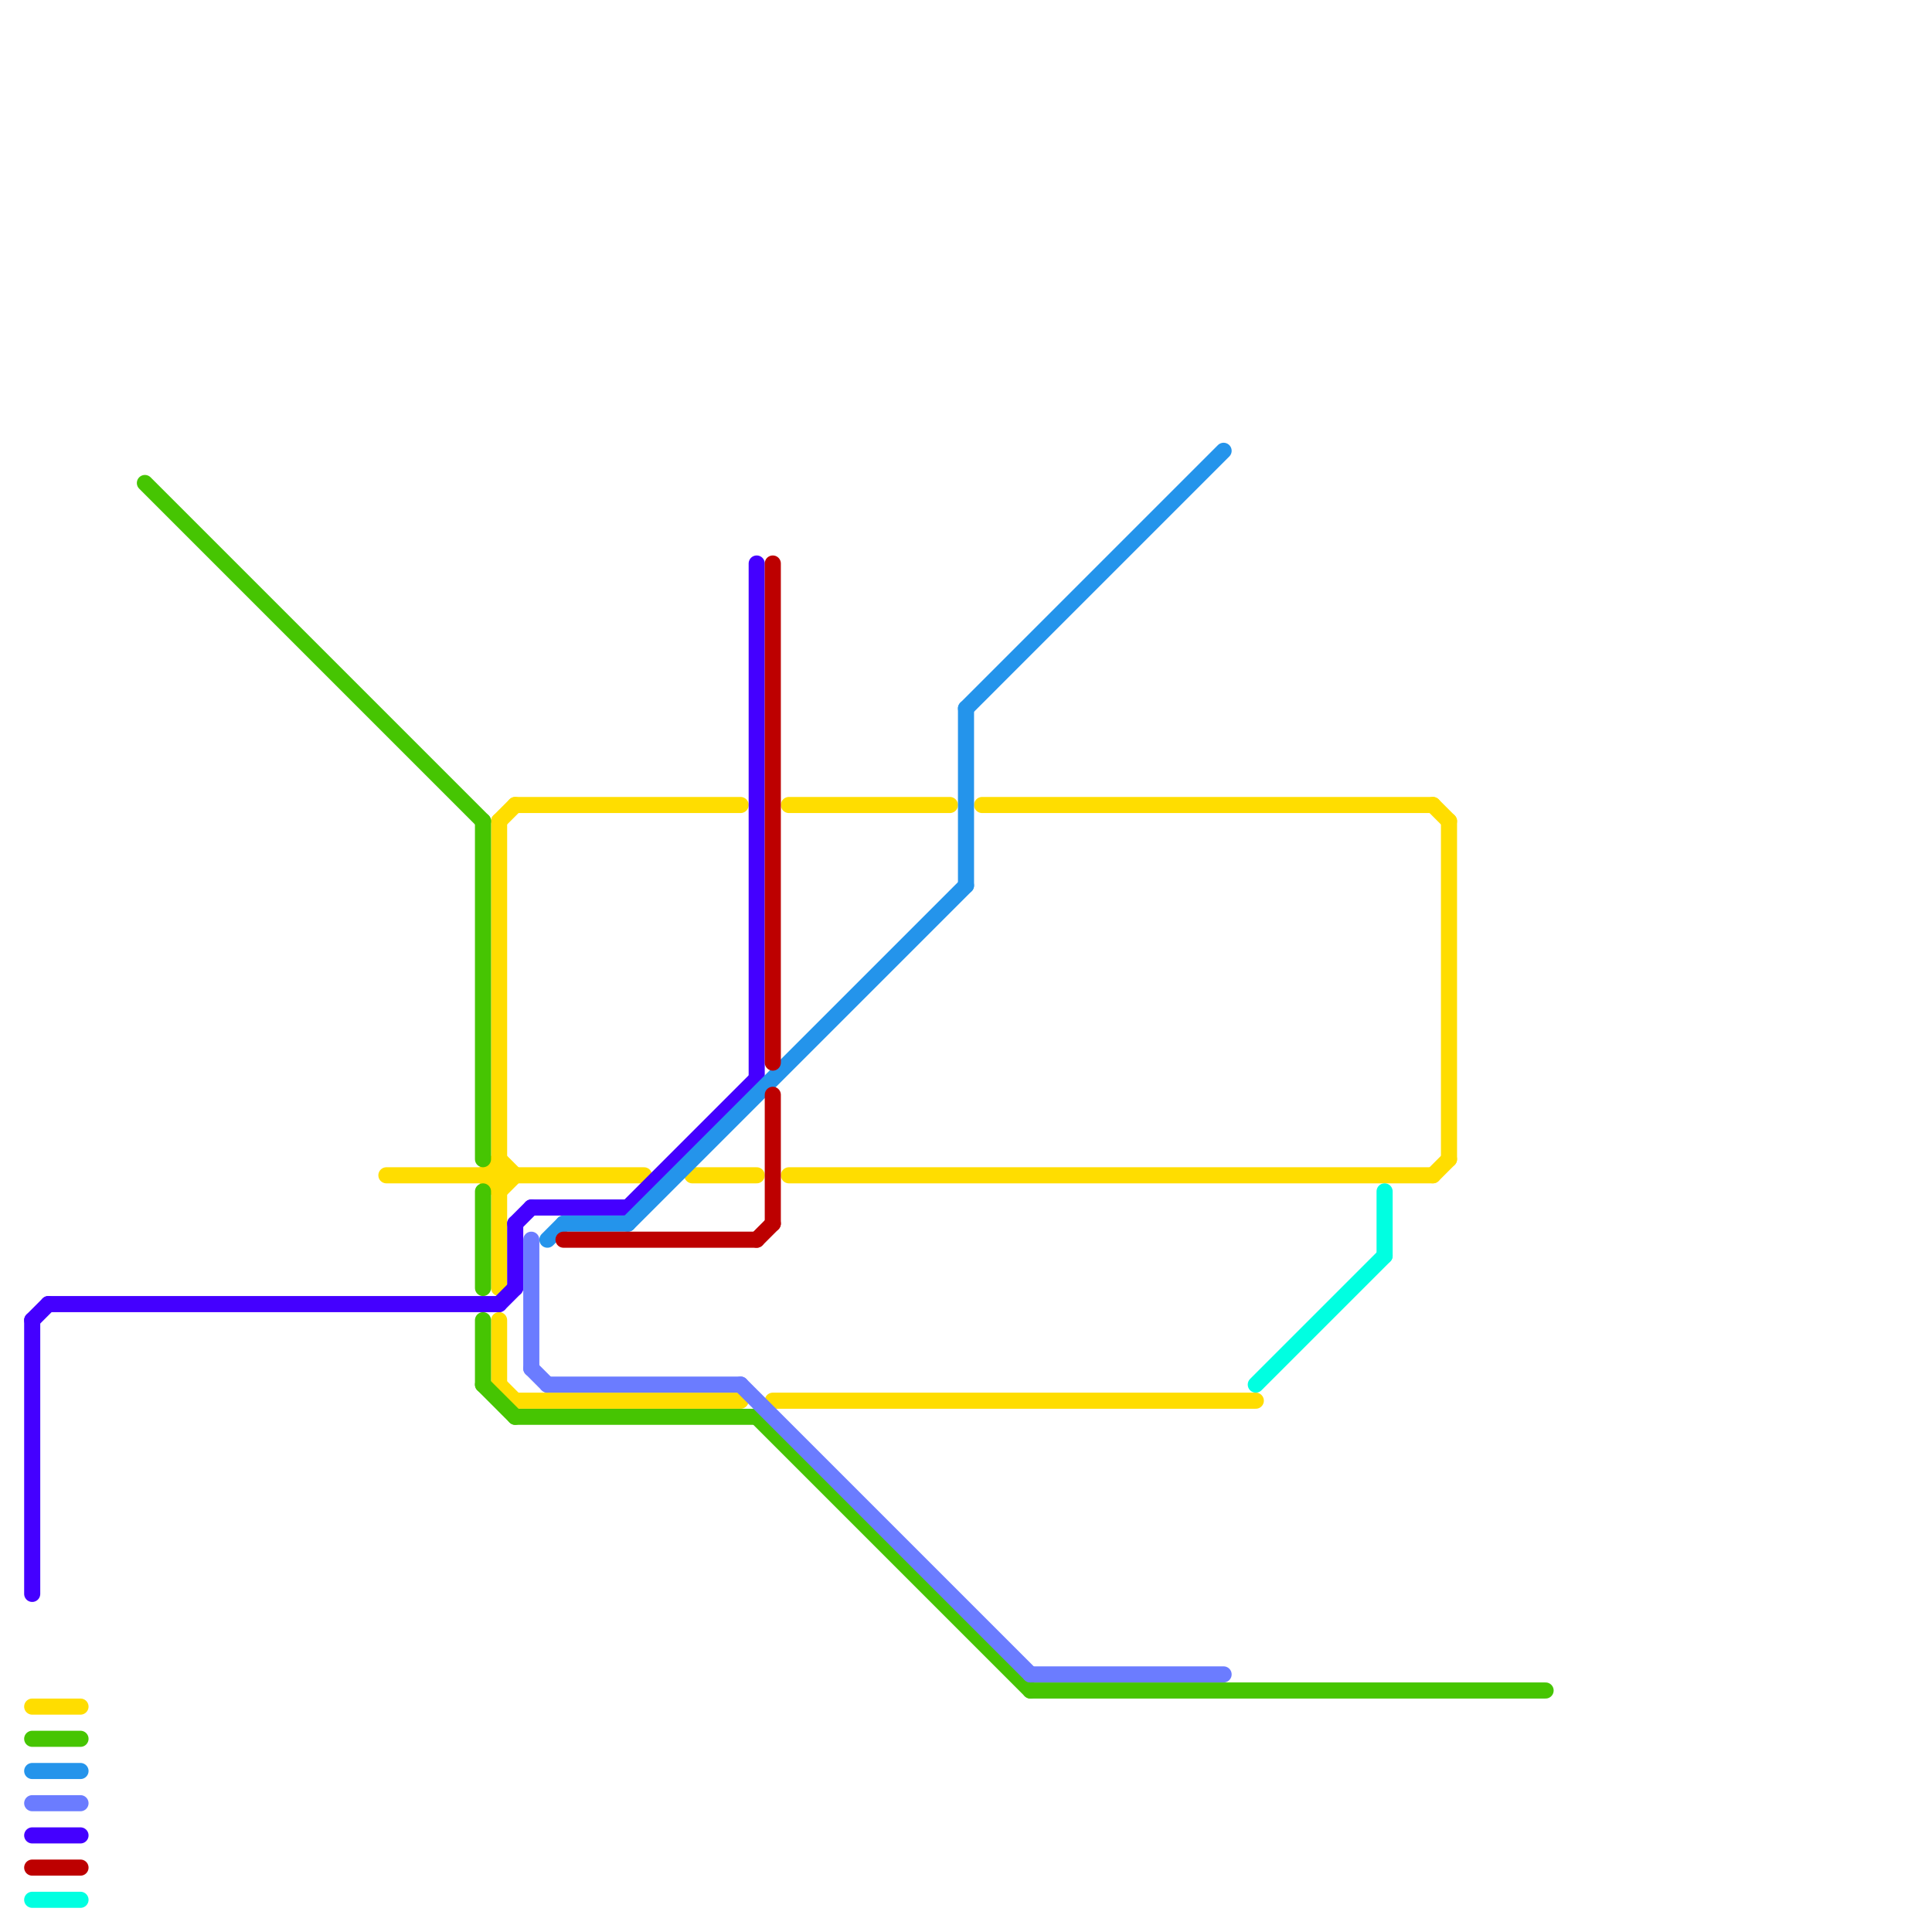
<svg version="1.1" xmlns="http://www.w3.org/2000/svg" viewBox="0 0 120 120">
<style>text { font: 1px Helvetica; font-weight: 600; white-space: pre; dominant-baseline: central; } line { stroke-width: 1; fill: none; stroke-linecap: round; stroke-linejoin: round; } .c0 { stroke: #ffdd00 } .c1 { stroke: #46c502 } .c2 { stroke: #4400ff } .c3 { stroke: #2494eb } .c4 { stroke: #6b7cff } .c5 { stroke: #bd0000 } .c6 { stroke: #00ffe1 } .w1 { stroke-width: 1; }</style><defs><g id="ct-xf"><circle r="0.5" fill="#fff" stroke="#000" stroke-width="0.2"/></g><g id="ct"><circle r="0.5" fill="#fff" stroke="#000" stroke-width="0.1"/></g></defs><line class="c0 " x1="49" y1="50" x2="59" y2="50"/><line class="c0 " x1="61" y1="50" x2="89" y2="50"/><line class="c0 " x1="89" y1="73" x2="90" y2="72"/><line class="c0 " x1="31" y1="51" x2="32" y2="50"/><line class="c0 " x1="31" y1="86" x2="32" y2="87"/><line class="c0 " x1="48" y1="87" x2="78" y2="87"/><line class="c0 " x1="90" y1="51" x2="90" y2="72"/><line class="c0 " x1="30" y1="73" x2="31" y2="74"/><line class="c0 " x1="31" y1="82" x2="31" y2="86"/><line class="c0 " x1="89" y1="50" x2="90" y2="51"/><line class="c0 " x1="32" y1="50" x2="46" y2="50"/><line class="c0 " x1="31" y1="72" x2="32" y2="73"/><line class="c0 " x1="32" y1="87" x2="46" y2="87"/><line class="c0 " x1="31" y1="74" x2="32" y2="73"/><line class="c0 " x1="31" y1="51" x2="31" y2="80"/><line class="c0 " x1="43" y1="73" x2="47" y2="73"/><line class="c0 " x1="24" y1="73" x2="40" y2="73"/><line class="c0 " x1="2" y1="106" x2="5" y2="106"/><line class="c0 " x1="30" y1="73" x2="31" y2="72"/><line class="c0 " x1="49" y1="73" x2="89" y2="73"/><line class="c1 " x1="64" y1="105" x2="96" y2="105"/><line class="c1 " x1="47" y1="88" x2="64" y2="105"/><line class="c1 " x1="30" y1="51" x2="30" y2="72"/><line class="c1 " x1="2" y1="108" x2="5" y2="108"/><line class="c1 " x1="30" y1="74" x2="30" y2="80"/><line class="c1 " x1="30" y1="82" x2="30" y2="86"/><line class="c1 " x1="9" y1="30" x2="30" y2="51"/><line class="c1 " x1="32" y1="88" x2="47" y2="88"/><line class="c1 " x1="30" y1="86" x2="32" y2="88"/><line class="c2 " x1="32" y1="76" x2="32" y2="80"/><line class="c2 " x1="32" y1="76" x2="33" y2="75"/><line class="c2 " x1="2" y1="114" x2="5" y2="114"/><line class="c2 " x1="47" y1="35" x2="47" y2="67"/><line class="c2 " x1="2" y1="82" x2="2" y2="99"/><line class="c2 " x1="3" y1="81" x2="31" y2="81"/><line class="c2 " x1="39" y1="75" x2="47" y2="67"/><line class="c2 " x1="31" y1="81" x2="32" y2="80"/><line class="c2 " x1="2" y1="82" x2="3" y2="81"/><line class="c2 " x1="33" y1="75" x2="39" y2="75"/><line class="c3 " x1="34" y1="77" x2="35" y2="76"/><line class="c3 " x1="39" y1="76" x2="60" y2="55"/><line class="c3 " x1="35" y1="76" x2="39" y2="76"/><line class="c3 " x1="60" y1="44" x2="76" y2="28"/><line class="c3 " x1="2" y1="110" x2="5" y2="110"/><line class="c3 " x1="60" y1="44" x2="60" y2="55"/><line class="c4 " x1="64" y1="104" x2="76" y2="104"/><line class="c4 " x1="2" y1="112" x2="5" y2="112"/><line class="c4 " x1="33" y1="77" x2="33" y2="85"/><line class="c4 " x1="46" y1="86" x2="64" y2="104"/><line class="c4 " x1="34" y1="86" x2="46" y2="86"/><line class="c4 " x1="33" y1="85" x2="34" y2="86"/><line class="c5 " x1="47" y1="77" x2="48" y2="76"/><line class="c5 " x1="35" y1="77" x2="47" y2="77"/><line class="c5 " x1="2" y1="116" x2="5" y2="116"/><line class="c5 " x1="48" y1="68" x2="48" y2="76"/><line class="c5 " x1="48" y1="35" x2="48" y2="66"/><line class="c6 " x1="86" y1="74" x2="86" y2="78"/><line class="c6 " x1="78" y1="86" x2="86" y2="78"/><line class="c6 " x1="2" y1="118" x2="5" y2="118"/>
</svg>
